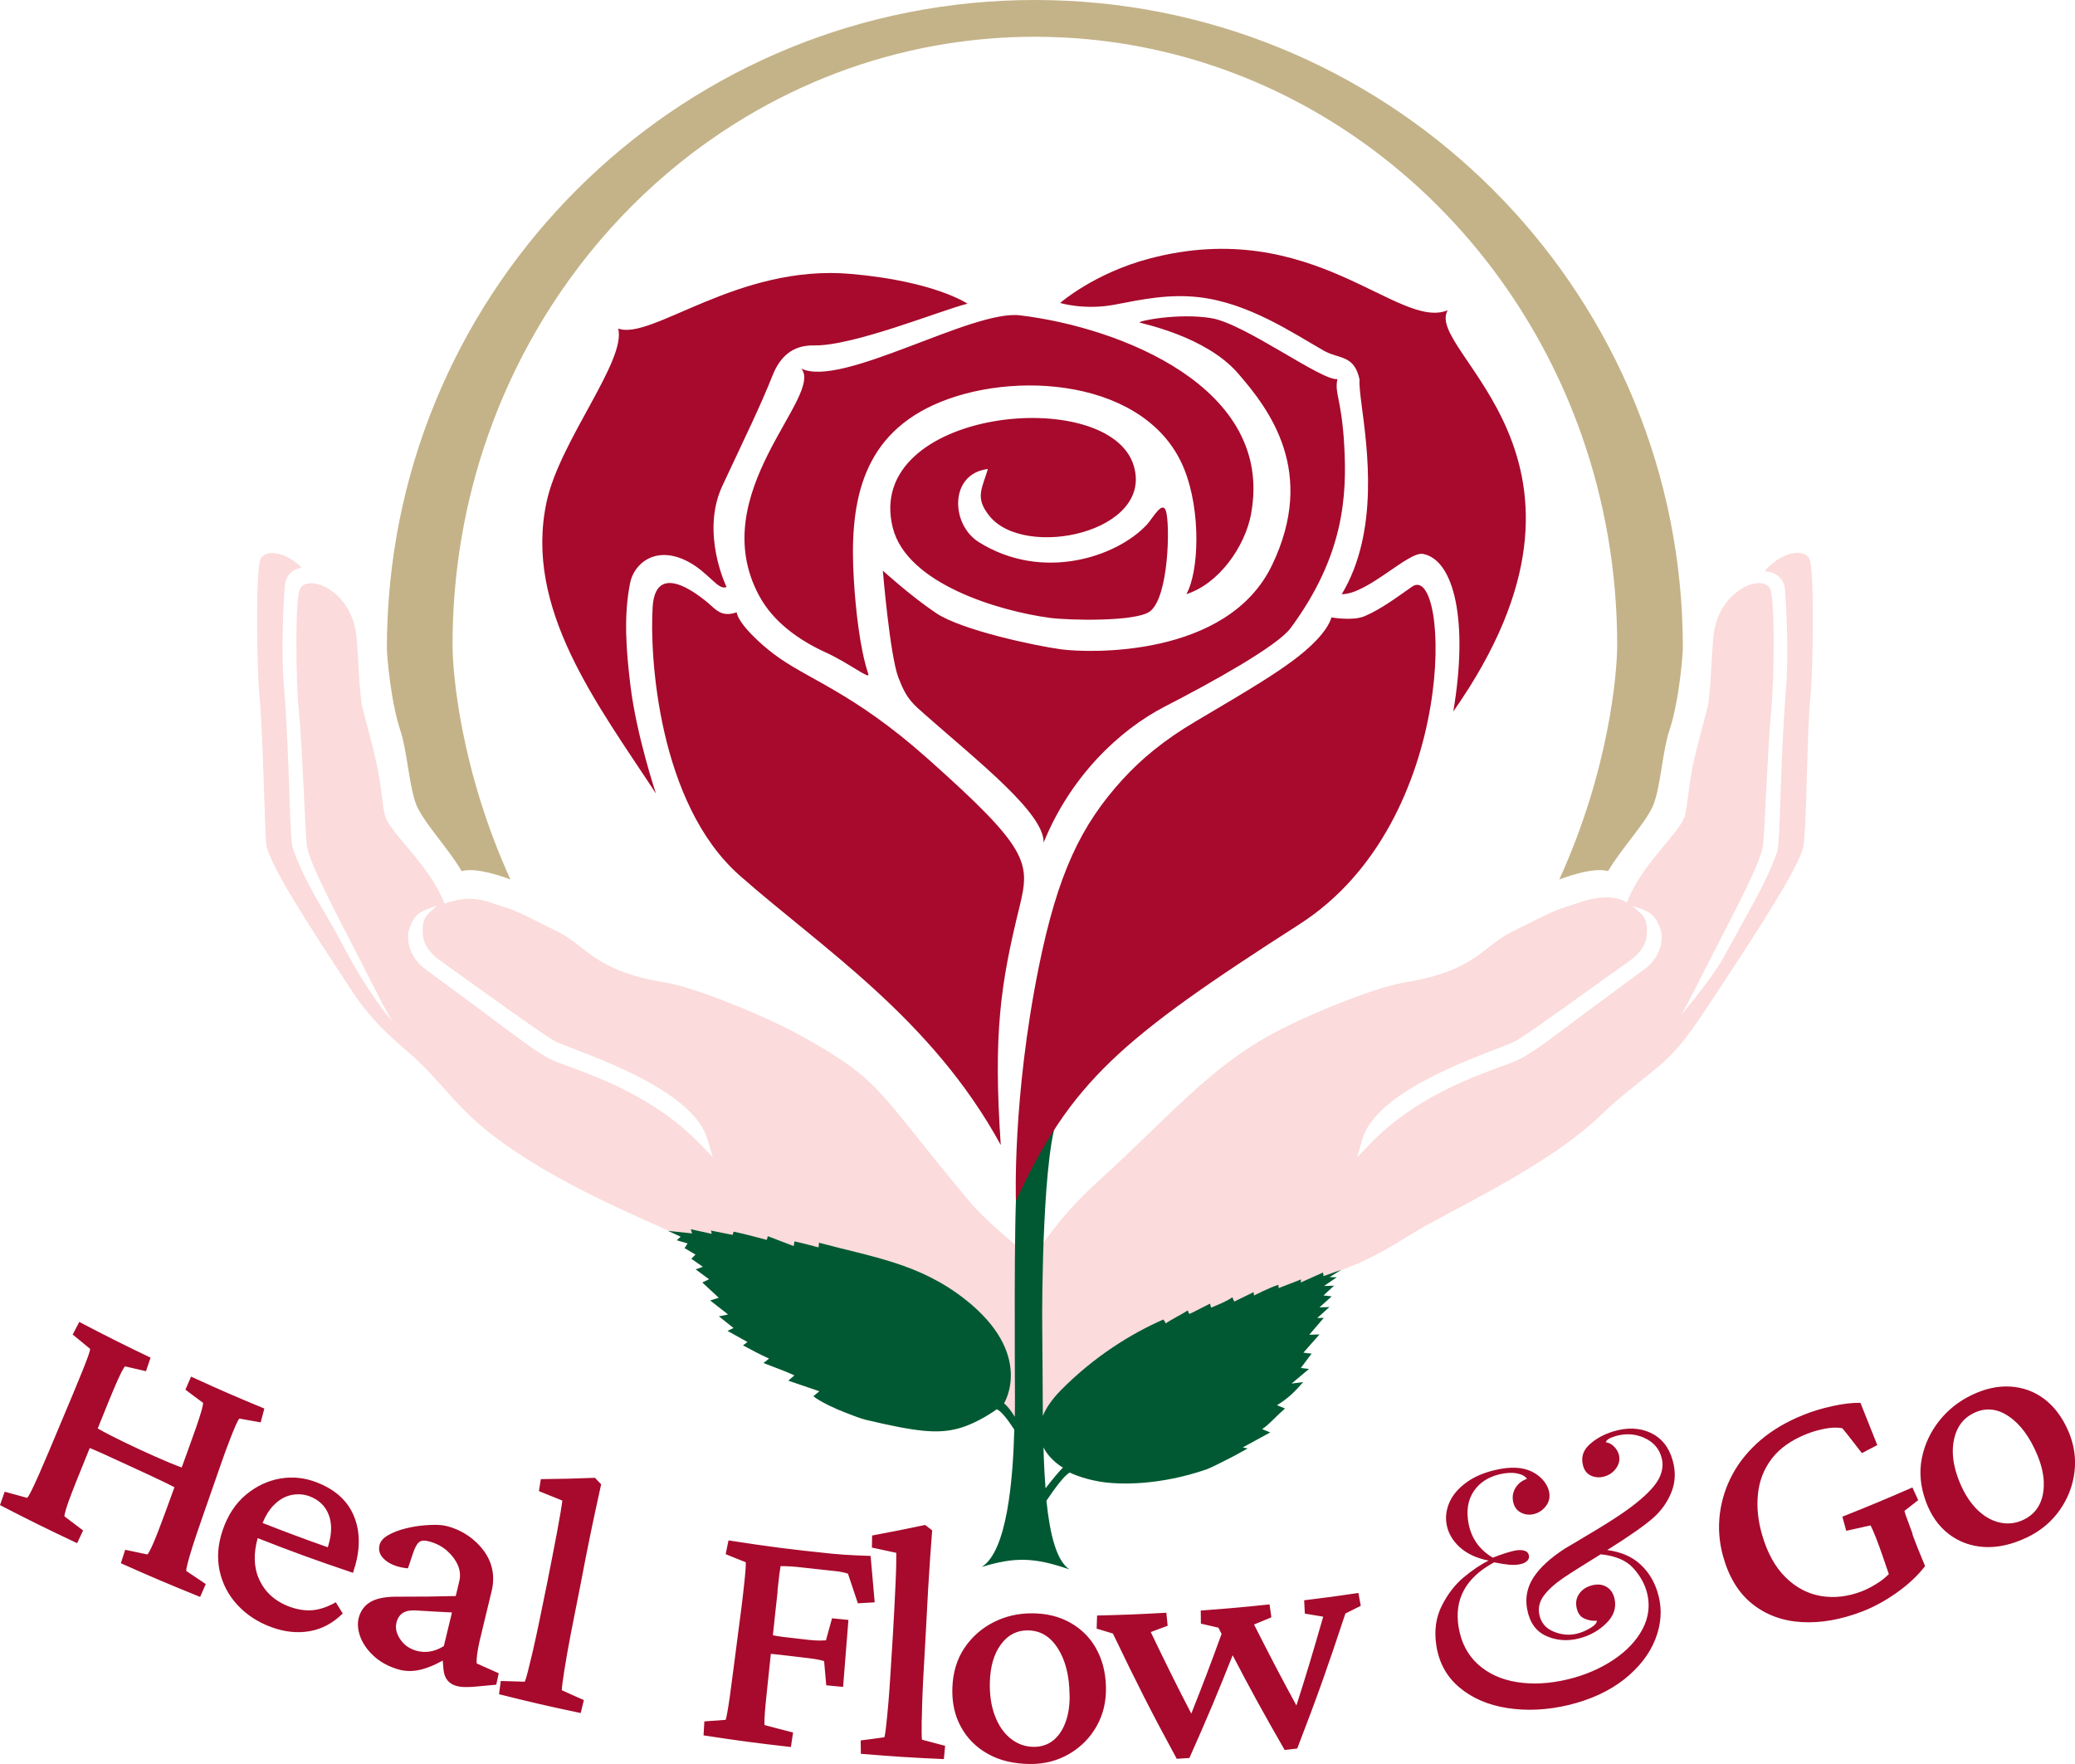 <?xml version="1.0" encoding="UTF-8"?>
<svg xmlns="http://www.w3.org/2000/svg" id="Laag_1" version="1.1" viewBox="0 0 283.46 240.94">
  <defs>
    <style>
      .st0 {
        fill: #005932;
      }

      .st1 {
        fill: #fbdbdb;
      }

      .st2 {
        fill: #c4b388;
      }

      .st3 {
        fill: #a70a2c;
      }
    </style>
  </defs>
  <path class="st3" d="M25.44,214.57c1.07.72,1.6,1.08,2.67,1.79-.31.71-.46,1.06-.77,1.76-4.35-1.76-6.52-2.68-10.83-4.6.24-.73.36-1.1.59-1.84,1.22.26,1.83.39,3.04.64.11-.12.29-.42.53-.92s.53-1.2.88-2.1.77-2.03,1.26-3.36c.39-1.08.72-1.97,1.02-2.8-.52-.27-1.1-.56-1.79-.89-.99-.48-2.29-1.08-3.9-1.82-1.67-.77-3.01-1.39-4.05-1.86-.71-.32-1.3-.57-1.83-.79-.33.82-.69,1.7-1.12,2.77-.54,1.32-.98,2.44-1.33,3.34-.35.91-.61,1.63-.77,2.16s-.24.89-.24,1.06c1.02.78,1.53,1.16,2.55,1.93-.32.7-.49,1.05-.81,1.74C6.3,208.78,4.19,207.74,0,205.58c.25-.73.38-1.1.64-1.83,1.23.34,1.84.51,3.07.84.12-.11.31-.43.57-.95.26-.52.59-1.23.99-2.13s.86-1.97,1.38-3.2c1.26-2.98,1.89-4.49,3.14-7.48.53-1.26.98-2.36,1.36-3.3.38-.94.67-1.69.87-2.24.2-.56.3-.91.29-1.05-.95-.78-1.43-1.17-2.38-1.96.36-.69.54-1.03.9-1.72,3.87,2.02,5.82,3,9.74,4.88-.25.74-.38,1.11-.63,1.85-1.14-.26-1.71-.39-2.86-.66-.1.09-.28.38-.53.87-.25.5-.57,1.2-.96,2.12-.39.91-.85,2.05-1.4,3.41-.31.78-.59,1.45-.84,2.08.51.29,1.09.61,1.82.98,1.05.54,2.35,1.17,3.92,1.9,1.53.71,2.84,1.28,3.9,1.73.73.3,1.32.53,1.83.72.23-.64.48-1.32.77-2.11.5-1.37.91-2.53,1.24-3.47.32-.94.56-1.68.71-2.22s.21-.88.2-1.03c-.97-.71-1.45-1.07-2.41-1.8.31-.71.46-1.07.77-1.78,3.98,1.82,5.98,2.69,10.01,4.36-.2.76-.3,1.13-.5,1.89-1.16-.2-1.75-.31-2.91-.52-.1.09-.27.4-.5.92-.23.52-.53,1.24-.88,2.17-.36.92-.77,2.06-1.24,3.41-1.07,3.06-1.6,4.59-2.66,7.64-.45,1.29-.82,2.4-1.12,3.34s-.51,1.69-.66,2.25c-.14.55-.21.92-.2,1.09h0ZM48.48,213.94c-.1.36-.15.53-.25.89-5.28-1.78-8.07-2.8-13.03-4.74-.58,2.09-.55,3.97.2,5.62.8,1.78,2.21,3.04,4.22,3.77,1.09.39,2.13.54,3.12.45.98-.1,2.03-.45,3.13-1.08.38.61.57.92.95,1.53-1.34,1.33-2.85,2.13-4.52,2.42-1.67.29-3.4.11-5.17-.53-1.9-.69-3.47-1.72-4.72-3.08s-2.05-2.93-2.42-4.69c-.37-1.77-.22-3.6.43-5.5.7-2.05,1.76-3.66,3.18-4.84,1.42-1.18,2.97-1.91,4.68-2.21,1.7-.29,3.38-.11,5.03.54,2.42.95,4.08,2.4,4.97,4.43s.97,4.37.22,7.04l-.02-.02ZM37.33,205.65c-.57.6-1.06,1.39-1.46,2.37,3.38,1.32,5.44,2.09,8.91,3.32.03-.11.06-.21.1-.35.47-1.6.47-2.98,0-4.15s-1.33-1.98-2.58-2.46c-.81-.3-1.65-.36-2.54-.17-.88.19-1.69.67-2.43,1.45h0ZM65.13,227.21c1.2.54,1.79.81,3,1.34-.14.62-.2.94-.34,1.56-1.12.11-1.69.16-2.81.26-.52.05-1.01.07-1.45.06-.44,0-.83-.06-1.15-.14-1.06-.29-1.66-1.02-1.79-2.19-.05-.53-.08-.89-.11-1.29-1.01.57-1.98.98-2.9,1.22-1.14.29-2.22.28-3.24-.03-1.34-.4-2.46-1.03-3.34-1.86s-1.48-1.72-1.81-2.66-.38-1.79-.17-2.56c.28-1,.86-1.73,1.73-2.19s2.13-.67,3.77-.64c3.11,0,4.66-.01,7.74-.09.2-.82.3-1.24.49-2.06.17-.72.1-1.43-.2-2.14-.3-.71-.78-1.35-1.42-1.93s-1.4-1-2.29-1.27c-.7-.22-1.21-.22-1.52-.01-.32.21-.61.72-.89,1.53-.28.84-.42,1.26-.7,2.1-1.3-.12-2.33-.49-3.08-1.1-.75-.62-1.01-1.33-.79-2.13.14-.51.53-.94,1.18-1.31s1.42-.67,2.32-.9c.9-.23,1.83-.38,2.79-.45.96-.07,1.92-.09,2.67.07,2.25.5,4.14,1.86,5.28,3.43,1.14,1.58,1.52,3.34,1.11,5.29-.68,2.85-1.03,4.27-1.71,7.1-.14.63-.25,1.2-.32,1.74-.07.53-.09.95-.05,1.24h0ZM61.73,220.24c-1.94-.09-2.91-.15-4.86-.27-.79-.05-1.4.06-1.83.33-.42.27-.72.7-.87,1.29-.19.74-.04,1.5.48,2.28.51.78,1.23,1.3,2.16,1.58.63.19,1.27.23,1.91.13s1.27-.35,1.91-.74c.44-1.83.66-2.75,1.11-4.59h-.01ZM73.88,202.04c-.1.65-.16.98-.26,1.63,1.28.52,1.92.78,3.2,1.29-.04.34-.12.89-.25,1.66s-.29,1.67-.48,2.69-.4,2.11-.63,3.27c-.22,1.16-.44,2.28-.66,3.36-.46,2.27-.7,3.41-1.16,5.67-.3,1.44-.58,2.72-.84,3.85-.27,1.13-.49,2.05-.67,2.78-.18.72-.33,1.21-.45,1.46-1.31-.03-1.96-.05-3.27-.1-.1.73-.14,1.09-.24,1.81,4.45,1.11,6.68,1.63,11.16,2.57.17-.71.26-1.06.43-1.77-1.21-.53-1.81-.8-3.01-1.35,0-.34.11-1.24.34-2.7.23-1.46.53-3.14.89-5.03.56-2.81.84-4.22,1.39-7.03.41-2.17.77-4.01,1.08-5.52.31-1.51.59-2.89.86-4.12.27-1.23.54-2.47.81-3.72-.34-.36-.51-.54-.84-.89-2.94.11-4.42.15-7.39.18h0ZM106.2,217.38c.07-.64.13-1.2.19-1.69.05-.49.1-.87.15-1.16s.08-.49.09-.61c.34-.02.78,0,1.32.03s1.05.08,1.54.14c1.83.21,2.75.31,4.58.5.34.03.65.08.96.14.3.06.57.13.81.22.53,1.61.8,2.42,1.35,4.04.92-.05,1.38-.07,2.3-.13-.23-2.54-.34-3.81-.56-6.34-.58-.02-1.19-.04-1.83-.07-.64-.03-1.26-.06-1.85-.1s-1.15-.09-1.66-.14c-5.64-.58-8.46-.94-14.07-1.81-.16.75-.23,1.13-.39,1.88,1.09.45,1.64.67,2.74,1.1.02.09.01.41-.02.94-.04.53-.1,1.24-.2,2.12-.09.88-.22,1.95-.37,3.19-.45,3.48-.68,5.22-1.13,8.69-.17,1.33-.32,2.47-.45,3.4s-.25,1.67-.35,2.21c-.1.54-.17.86-.22.98-1.16.09-1.74.13-2.91.21-.04.77-.06,1.15-.11,1.91,4.76.73,7.15,1.05,11.93,1.59.12-.79.18-1.19.3-1.98-1.56-.4-2.34-.6-3.9-1.02-.02-.12-.02-.43,0-.92.02-.49.07-1.15.15-2s.18-1.85.31-3c.16-1.47.28-2.67.4-3.8h.07c.41.04.82.08,1.24.13,1.42.17,2.13.26,3.56.42.54.06,1.01.13,1.42.2s.74.15.99.24c.11,1.32.17,1.98.29,3.3.92.09,1.38.14,2.3.22.29-3.65.44-5.49.73-9.15-.9-.08-1.35-.13-2.24-.22-.33,1.2-.5,1.81-.83,3.01-.16.01-.45.02-.86.03-.41,0-.93-.03-1.56-.1-1.41-.16-2.12-.24-3.53-.41-.46-.06-.89-.13-1.3-.21.12-1.11.24-2.3.4-3.75.09-.85.18-1.6.25-2.24h-.03ZM125.92,234.9c.02-1.48.08-3.18.17-5.1.16-2.86.24-4.29.4-7.15.11-2.2.21-4.08.3-5.62s.18-2.94.27-4.2.18-2.53.28-3.8c-.38-.29-.57-.44-.96-.74-2.88.61-4.33.9-7.24,1.44-.01.66-.02.99-.03,1.65,1.33.29,1.99.44,3.33.72,0,.34,0,.89-.01,1.67-.02.78-.05,1.69-.1,2.72-.05,1.04-.1,2.15-.16,3.32-.06,1.18-.12,2.32-.19,3.42-.1,1.56-.21,3.47-.36,5.78-.09,1.47-.19,2.78-.29,3.93s-.2,2.1-.28,2.84-.16,1.25-.24,1.51c-1.29.18-1.94.27-3.23.43,0,.73.01,1.1.02,1.83,4.53.37,6.8.52,11.34.72.07-.72.1-1.09.17-1.81-1.27-.33-1.9-.5-3.16-.84-.05-.34-.06-1.24-.04-2.72h.01ZM149.73,225.16c.85,1.5,1.31,3.25,1.35,5.27.05,1.96-.37,3.73-1.26,5.32s-2.14,2.86-3.74,3.8c-1.6.94-3.4,1.41-5.38,1.39-2.21-.02-4.13-.47-5.73-1.37-1.61-.89-2.84-2.13-3.7-3.7s-1.24-3.35-1.17-5.34c.08-2.14.64-3.96,1.67-5.47s2.35-2.67,3.97-3.49c1.62-.82,3.37-1.22,5.27-1.21,1.96.01,3.68.43,5.18,1.27s2.68,2,3.53,3.5v.03ZM146.11,231.54c-.02-2.63-.56-4.76-1.6-6.39-1.03-1.63-2.4-2.45-4.11-2.46-1.5-.01-2.72.63-3.67,1.92s-1.46,3.03-1.51,5.2c-.04,1.68.18,3.19.68,4.51.49,1.32,1.2,2.37,2.14,3.13s2,1.14,3.18,1.15c1.01,0,1.89-.28,2.63-.86.73-.58,1.3-1.4,1.7-2.48.4-1.07.59-2.31.57-3.72h-.01ZM178.16,218.61c.04.72.06,1.07.09,1.79,1,.17,1.5.26,2.51.42-1.42,4.94-2.24,7.68-3.66,12.13-2.2-4.05-3.5-6.54-5.79-11.06.95-.39,1.42-.58,2.37-.98-.1-.71-.15-1.06-.25-1.77-3.75.4-5.63.56-9.4.84,0,.72.01,1.08.02,1.79.95.23,1.43.34,2.39.55.15.3.29.56.44.85-1.53,4.2-2.54,6.87-4.14,10.89-2.1-4.05-3.35-6.59-5.54-11.14.93-.34,1.39-.51,2.31-.86-.07-.71-.11-1.07-.18-1.78-3.78.21-5.67.29-9.46.38-.02.72-.03,1.08-.06,1.79.89.27,1.33.41,2.22.67,3.33,6.92,5.07,10.38,8.72,17.11.69-.04,1.04-.06,1.73-.11,2.5-5.61,3.8-8.72,5.91-14.03,2.33,4.48,4.1,7.71,7.1,12.93.69-.07,1.03-.11,1.72-.19,2.81-7.29,4.12-11.01,6.58-18.44.84-.42,1.26-.62,2.1-1.05-.13-.7-.19-1.06-.32-1.76-2.96.44-4.45.64-7.42,1v.03ZM225.48,195.7c-1.53-.7-3.21-.75-5.08-.19-1.27.39-2.35.97-3.23,1.76s-1.2,1.72-.94,2.81c.17.73.54,1.22,1.12,1.48s1.18.29,1.82.11c.7-.2,1.24-.59,1.63-1.16s.51-1.18.35-1.81c-.1-.39-.31-.76-.64-1.1-.32-.34-.7-.54-1.14-.61.08-.31.49-.58,1.24-.81,1.4-.42,2.72-.36,3.98.2s2.07,1.47,2.4,2.74c.23.85.14,1.71-.25,2.59s-1.23,1.89-2.53,3.01c-.89.77-1.91,1.53-3.04,2.28-1.14.76-2.57,1.66-4.31,2.68-1.23.75-1.85,1.11-3.09,1.84-1.99,1.29-3.42,2.6-4.29,3.95s-1.16,2.81-.85,4.38c.35,1.79,1.21,2.99,2.61,3.61,1.39.62,2.89.73,4.47.33,1.45-.37,2.7-1.06,3.73-2.08s1.4-2.15,1.11-3.37c-.17-.74-.54-1.27-1.1-1.6-.56-.33-1.22-.4-1.98-.2-.76.2-1.34.58-1.73,1.14-.4.56-.52,1.2-.36,1.94.15.71.49,1.19,1.02,1.44s1.11.36,1.75.32c-.03.33-.34.67-.95,1.02-.6.35-1.18.59-1.73.73-1.06.27-2.14.18-3.23-.27-1.09-.45-1.74-1.23-1.96-2.34-.18-.92.03-1.79.63-2.59.6-.81,1.51-1.62,2.73-2.45,1.07-.73,2.76-1.77,5.02-3.18,2,.2,3.49.82,4.45,1.88.96,1.06,1.6,2.21,1.9,3.43.41,1.68.21,3.32-.63,4.91s-2.17,2.99-3.98,4.2c-1.82,1.21-3.9,2.1-6.23,2.66-2.5.6-4.83.72-6.98.37-2.15-.35-3.92-1.17-5.32-2.45s-2.26-2.96-2.61-5.03c-.64-3.86,1-6.78,4.84-8.87.78.15,1.45.26,2.02.32.57.06,1.1.04,1.6-.08.41-.09.71-.25.92-.46.2-.21.28-.45.22-.73-.07-.34-.29-.56-.67-.66s-.85-.09-1.41.04c-.84.2-1.79.51-2.85.93-1.86-1.1-2.96-2.69-3.33-4.75-.31-1.72-.06-3.16.73-4.33.79-1.17,1.97-1.94,3.53-2.31.9-.21,1.69-.25,2.37-.12.68.14,1.13.38,1.37.74-.68.24-1.2.64-1.56,1.22s-.47,1.21-.34,1.88c.14.7.49,1.21,1.05,1.5.56.3,1.16.37,1.81.21.67-.17,1.22-.54,1.65-1.12s.56-1.23.4-1.96c-.11-.52-.37-1.02-.78-1.51-.41-.49-.93-.89-1.57-1.21-1.31-.63-2.96-.69-4.98-.22-1.59.37-2.92.94-3.99,1.73-1.07.78-1.82,1.67-2.27,2.66-.44.99-.58,2-.41,3.01.2,1.17.79,2.21,1.78,3.13,1,.91,2.32,1.53,3.97,1.85-1.07.52-2.2,1.28-3.4,2.28-1.2.99-2.19,2.29-3,3.89s-1.06,3.42-.74,5.46c.36,2.32,1.4,4.22,3.13,5.68s3.92,2.42,6.56,2.83c2.64.41,5.42.28,8.3-.4,3.08-.73,5.65-1.93,7.69-3.54,2.03-1.62,3.44-3.45,4.23-5.46.79-2.01.93-3.97.46-5.86-.43-1.74-1.24-3.17-2.41-4.28-1.17-1.12-2.71-1.79-4.62-2.04,3.19-2,5.28-3.49,6.3-4.41,1.16-1.04,1.99-2.25,2.5-3.58s.56-2.73.16-4.18c-.51-1.87-1.53-3.15-3.06-3.85h.02ZM261.28,209.52c-.27-.76-.52-1.42-.74-2s-.35-.96-.38-1.15c.75-.58,1.13-.88,1.88-1.47-.31-.69-.47-1.04-.79-1.73-3.81,1.66-5.72,2.46-9.57,3.99.21.77.32,1.16.53,1.93,1.33-.29,1.99-.44,3.32-.74.19.36.42.89.71,1.61.28.72.57,1.5.86,2.34.38,1.1.65,1.88.93,2.71-.38.37-.79.72-1.26,1.04-.85.57-1.65,1-2.4,1.29-1.9.74-3.77.96-5.59.66s-3.44-1.16-4.86-2.56-2.48-3.32-3.19-5.75c-.58-1.96-.77-3.84-.58-5.65s.82-3.41,1.9-4.82,2.66-2.52,4.76-3.36c.73-.29,1.54-.53,2.44-.71s1.71-.21,2.42-.07c.7.81,2,2.54,2.68,3.4.84-.44,1.26-.65,2.1-1.1-.92-2.31-1.38-3.47-2.3-5.77-1.11-.02-2.37.12-3.8.44-1.43.31-2.75.71-3.97,1.2-2.29.92-4.23,2.06-5.85,3.43-1.61,1.38-2.88,2.91-3.81,4.61-.93,1.7-1.52,3.51-1.77,5.43s-.11,3.87.43,5.83c.79,2.85,2.12,5.04,4,6.53,1.88,1.5,4.14,2.33,6.75,2.48,2.61.15,5.4-.34,8.32-1.47,1.57-.61,3.14-1.47,4.7-2.58s2.84-2.31,3.83-3.6c-.32-.79-.62-1.52-.9-2.19-.27-.67-.56-1.41-.85-2.22l.05.02ZM283.39,201.04c-.23,1.9-.9,3.65-2.03,5.24-1.13,1.6-2.62,2.84-4.47,3.72-2.06.98-4.02,1.41-5.85,1.3-1.83-.11-3.45-.71-4.85-1.79s-2.43-2.57-3.12-4.47c-.74-2.04-.91-4-.53-5.88.38-1.88,1.17-3.57,2.36-5.08,1.2-1.51,2.67-2.68,4.44-3.53,1.82-.88,3.59-1.27,5.31-1.16s3.26.67,4.62,1.7,2.45,2.48,3.27,4.36c.79,1.82,1.08,3.68.85,5.58h0ZM279.2,202.5c-.04-1.18-.33-2.43-.88-3.75-1.02-2.46-2.33-4.23-3.92-5.3-1.58-1.07-3.16-1.22-4.76-.45-1.4.67-2.29,1.82-2.68,3.48s-.2,3.51.58,5.57c.61,1.6,1.38,2.9,2.34,3.92.96,1.02,2.02,1.67,3.18,1.96,1.16.29,2.3.17,3.39-.36.94-.45,1.65-1.12,2.11-1.99.46-.87.67-1.9.63-3.08h0Z"></path>
  <path class="st1" d="M247.15,76.29c-.8-1.46-3.9-.86-6.11,1.74.58,0,1.18.16,1.7.52.47.32,1.05.94,1.12,2.05.16,2.54.52,8.75.12,13.56-.43,5.18-.61,10.49-.75,14.76-.16,4.72-.24,6.85-.5,7.56-1.45,4.1-3.68,7.65-5.65,11.35l-1.46,2.64c-1.09,2.05-3.56,5.31-5.92,8.12.58-1.03,1.18-2.18,1.83-3.47,4.47-8.87,8.87-16.81,9.3-19.57.22-1.46.68-14.3,1.14-18.66.38-3.69.55-15.17-.18-16.5-.32-.59-1.02-.83-1.87-.72-.78.09-1.7.46-2.57,1.12-1.61,1.2-3.07,3.34-3.31,6.38-.44,5.8-.18,4.27-.63,8.65-.1.99-1.51,5.56-2.18,8.88-.63,3.17-.8,6.29-1.17,7.05-1.25,2.67-5.86,6.43-7.82,11.51-1.9-1.12-4.52-.66-6.35-.04-3.94,1.36-2.17.44-9.43,4.09-3.9,1.96-4.91,5.31-14.61,6.89-4.29.71-13.98,4.72-18.54,7.28-8.47,4.72-13.95,11.41-23.53,20.09-3.62,3.28-6.25,6.61-8.75,10.39-2.46-1.99-6.55-5.43-8.49-7.73-13-15.5-11.79-16.44-23.08-22.74-4.58-2.55-14.24-6.57-18.54-7.28-9.7-1.58-10.72-4.93-14.61-6.89-7.26-3.65-5.49-2.73-9.45-4.09-1.82-.62-3.73-.66-6.14.18-1.98-5.09-6.76-8.97-8.01-11.64-.37-.77-.53-3.88-1.18-7.05-.66-3.32-2.08-7.9-2.18-8.88-.46-4.38-.19-2.85-.63-8.65-.21-2.7-1.37-4.69-2.76-5.95-1.02-.92-2.15-1.45-3.1-1.55-.86-.1-1.55.13-1.87.72-.72,1.33-.56,12.81-.18,16.5.46,4.35.9,17.19,1.12,18.66.43,2.76,4.83,10.7,9.31,19.57.84,1.67,1.61,3.1,2.33,4.37-2.2-2.61-4.55-6.3-6.38-9.74-.4-.77-.83-1.55-1.25-2.33-1.74-3.2-4.25-6.8-5.92-11.5-.25-.72-.32-2.83-.49-7.56-.15-4.28-.34-9.59-.75-14.76-.4-4.81-.06-11.03.1-13.47.09-1.21.66-1.83,1.14-2.15.37-.25.78-.4,1.21-.46-2.15-2.15-4.89-2.58-5.62-1.22-.72,1.33-.53,15.26-.15,18.95.46,4.35.71,18.68.93,20.15.43,2.77,6.29,11.73,11.69,19.94,3.31,5.02,6.53,7.21,8.89,9.42,2.54,2.39,4.31,4.8,7,7.41,7.39,7.18,20.32,12.74,25.68,15.16,21.34,9.61,9.93,3.83,29.65,14.85,3.44,1.92,15.78,5.11,21.38,15.12,0,0,16.52-8.14,26.02-14.47,18.79-12.5,14.04-6.72,26.12-14.29,5.05-3.17,18.63-9.17,25.99-16.37,2.89-2.83,6.79-5.53,8.9-7.55,2.1-2,3.68-4.27,6.97-9.28,5.4-8.21,11.28-17.16,11.7-19.94.44-2.91.46-15.69.93-20.15.38-3.69.58-17.62-.15-18.95v-.03ZM95.57,156.21c-5.9-6.14-13.64-8.99-17.78-10.51-1.36-.5-2.36-.87-2.95-1.21-1.89-1.09-2.95-1.89-6.48-4.52-1.92-1.45-4.59-3.44-8.55-6.33-.53-.4-1.09-.81-1.68-1.24-2.08-1.52-2.7-3.87-2.26-5.39.1-.35.22-.65.35-.92.56-1.21,1.33-1.56,1.98-1.86.35-.15,1.4-.47,1.55-.52-.1.07-.55.43-1.17,1.02-.56.53-.96,1.27-.8,3.07.12,1.24.94,2.42,2.44,3.47,1.98,1.42,3.94,2.82,5.77,4.13,4.6,3.29,8.58,6.14,9.86,6.83.4.21,1.36.58,2.55,1.03,5.36,2.07,16.49,6.35,18.23,12.31l.74,2.49-1.8-1.87v.02ZM224.61,132.41c-.58.43-1.14.83-1.67,1.23-3.96,2.91-6.63,4.9-8.56,6.35-3.51,2.63-4.58,3.42-6.48,4.52-.59.34-1.58.71-2.95,1.21-4.15,1.52-11.87,4.37-17.77,10.51l-1.8,1.87.72-2.49c1.76-5.96,12.88-10.24,18.23-12.31,1.21-.46,2.17-.83,2.55-1.03,1.3-.69,5.27-3.54,9.86-6.83,1.83-1.31,3.79-2.72,5.79-4.13,1.49-1.05,2.3-2.23,2.42-3.47.18-1.8-.24-2.54-.8-3.07-.61-.59-1.05-.94-1.15-1.02.15.04,1.2.37,1.53.52.66.3,1.43.65,1.99,1.86.13.27.25.56.35.92.44,1.52-.19,3.87-2.27,5.39v-.03Z"></path>
  <path class="st0" d="M181.66,174.42l1.57-.98-2.42.86-.08-.49-3.06,1.37.08-.43-3.08,1.19-.03-.45c-1.16.35-3.33,1.46-3.33,1.46l-.06-.46-2.64,1.29-.27-.59c-.57.5-2.9,1.42-2.9,1.42l-.14-.55c-.86.42-1.93,1.01-2.82,1.41-.11-.12-.13-.27-.22-.48-.94.61-2.13,1.16-3.01,1.77-.09-.2-.19-.36-.33-.53-4.5,1.97-9.48,5.1-13.96,9.62-1.28,1.29-2.06,2.48-2.5,3.54-.04-3.95-.03-8.03-.08-11.83-.06-4.05.07-24.96,2.28-29.27,0,0-5.45,5.91-5.73,8.92-.45,4.96-.28,26.76-.28,29.6,0,.77,0,1.69-.02,2.71-.45-.74-.92-1.38-1.47-1.85,0,0,4.23-6.7-5.35-14.22-6.24-4.9-12.7-5.76-19.93-7.71l-.06.64s-2.39-.64-3.29-.82l-.1.64-3.54-1.35-.14.51s-3.26-.89-4.53-1.13l-.14.44-2.97-.59.13.45-2.87-.63.18.57-3.3-.35,1.74.8-.55.48,1.49.44-.41.64,1.49.88-.57.57,1.58,1.1-.99.35,1.83,1.35-.92.44,2.25,2.09-1.17.37,2.43,1.9c-.34.11-.91.2-1.25.26l2.01,1.6-.83.39,2.73,1.52-.61.46c1.58.84,2.04,1.1,3.56,1.81l-.77.6c1.9.75,2.95,1.09,4.23,1.69l-.83.72,4.24,1.45-.82.68c.92.75,3.15,1.78,4.34,2.22.69.26,2.05.81,2.79.99,6.87,1.62,9.85,1.99,12.79,1.16,2.64-.74,5.13-2.59,5.13-2.59.6.22,1.52,1.42,2.4,2.78-.18,6.85-.98,16.62-4.46,18.76,4.45-1.36,7.12-1.36,11.98.33-1.75-1.2-2.65-4.73-3.13-9.38,1.11-1.66,2.47-3.49,3.19-3.85,0,0,1.51.79,4.04,1.23,2.82.49,8.36.5,14.6-1.65.67-.23,1.88-.88,2.5-1.18,1.07-.52,2.12-1.11,3.16-1.69l-.67-.14,3.75-2.05-1.1-.45c1.07-.73,1.65-1.52,3.12-2.82l-1.1-.45c1.57-.93,2.54-1.96,3.59-3.16l-1.59.21,2.38-2-1.12-.13,1.48-1.97c-.32-.02-.79-.06-1.12-.13l2.19-2.48-1.39.04,1.98-2.31-.9.03,1.67-1.5-1.36.04,1.67-1.5-1.12-.13,1.44-1.33-1.36.04,1.73-1.19-.96-.02v-.02ZM142.83,203.28c-.14-1.75-.23-3.63-.28-5.58.9,1.8,2.65,2.75,2.65,2.75-.57.59-1.47,1.65-2.37,2.83Z"></path>
  <path class="st3" d="M177.55,126.22c-24.56,15.73-31.22,21.54-38.77,37.8,0,0-.5-14.05,3.13-31.96,2.6-12.81,5.78-19.38,11.45-25.6,2.54-2.78,5.67-5.39,9.93-7.9,8.45-4.98,10.76-6.45,13.21-8.24s4.8-4.05,5.39-5.99c0,0,2.9.52,4.51-.16,2.33-.99,4.61-2.73,6.5-4.04,5.14-3.56,6.65,31.99-15.36,46.09h0ZM136.71,156.38c-1.03-15.18-.05-21.92,2.56-32.51,1.49-6.07,1.34-7.89-12.52-20.23-10.42-9.27-16.48-10.81-21.17-14.4-1.75-1.34-4.66-3.99-4.95-5.6-1.18.39-2.1.36-3.22-.68s-7.8-6.88-8.25-.1c-.44,6.75.77,26.9,11.87,36.71,11.1,9.81,26.22,19.49,35.68,36.82h0ZM170.91,70.15c3.18-17.24-17.92-25.44-31.58-27.08-6.57-.79-24.41,9.97-29.87,7.27,3.16,3.74-13.32,17.02-5.75,31.04,1.93,3.57,5.4,6.05,9.1,7.74,3.15,1.43,6.09,3.79,5.81,2.95-1.2-3.59-1.75-9.12-1.98-12.89-.62-10.09.84-19.25,10.85-23.85,10.73-4.93,29.33-3.64,34.29,8.76,2.32,5.79,2,14.03.29,17.06,4.43-1.4,8.02-6.49,8.85-11h-.01ZM159.27,69.78c-.48-1.47-1.8,1.01-2.58,1.86-4.07,4.4-14.24,7.87-22.97,2.41-3.88-2.42-4.05-9.36,1.23-9.99-.79,2.7-1.81,3.9.21,6.41,4.82,6.01,22.44,2.23,19.72-6.85-3.34-11.16-36.99-7.8-32.92,8.46,1.92,7.67,14.52,11.38,21.44,12.31,2.52.34,11.77.57,13.69-.88,2.59-1.95,2.77-11.92,2.18-13.74h0ZM120.6,77.93s.96,11.51,2.11,14.57,2,3.64,3.89,5.31c7.1,6.26,16.05,13.28,15.97,17.27,3.65-8.99,10.31-15.36,16.57-18.58s15.32-8.22,17.16-10.7c7.31-9.89,7.72-18.09,7.33-25-.37-6.4-1.35-7.02-.93-9.02-2.12.29-12.62-7.56-17.21-8.32s-10.23.42-9.79.6,9.02,1.88,13.4,6.91,10.78,13.51,4.67,26.22c-6.11,12.72-25.15,12-28.81,11.5-3.66-.5-13.62-2.62-17.1-4.96s-7.26-5.79-7.26-5.79h0ZM89.6,108.36s-2.64-7.88-3.47-14.66c-.59-4.82-.96-9.56-.05-14.08.54-2.69,3.56-5.23,7.95-2.89,2.79,1.48,4.11,4,5.22,3.44,0,0-3.59-7.34-.57-13.81s5.22-10.94,6.87-15.11c.95-2.38,2.61-4.13,5.63-4.07,5.39.11,17.38-4.81,20.99-5.7,0,0-4.46-3.07-15.96-4.07-15.45-1.35-27.16,9.12-31.76,7.47,1.14,4.35-7.94,15.28-9.76,23.58-3.21,14.62,6.92,27.71,14.9,39.9h.01ZM197.79,42.37c-6.79,2.84-18.43-12.97-40.81-7.04-7.52,1.99-12.16,6.05-12.16,6.05,0,0,3.34,1.02,7.46.23,3.65-.7,7.4-1.5,11.55-1.01,6.71.78,12.7,4.83,16.98,7.28,2.11,1.21,4.19.52,4.92,3.98-.07.64.07,1.82.27,3.4h0c.77,5.92,2.45,17.35-2.71,25.9,3.56,0,9.1-5.87,11.1-5.5,4.24.79,6.24,9.14,4.14,21.52,24.31-34.67-4.19-49.18-.75-54.82h0Z"></path>
  <path class="st2" d="M229.78,83.97C227.41,37.19,188.74,0,141.37,0S55.34,37.19,52.97,83.97c-.08,1.51-.12,3.03-.12,4.56,0,.83.49,7.21,1.85,11.27.9,2.69,1.15,7.24,2.09,9.91.84,2.39,4.44,6.11,6.27,9.27,2.25-.63,6.67,1.15,6.67,1.15-6.81-14.96-7.91-28.21-7.91-32.05,0-10.04,1.7-19.65,4.83-28.56,1.78-5.09,4.03-9.94,6.69-14.51.66-1.14,1.35-2.27,2.07-3.37,6.43-9.94,14.87-18.35,24.72-24.59,1.09-.69,2.2-1.36,3.33-2,7.89-4.47,16.59-7.6,25.8-9.07,3.95-.63,8-.96,12.11-.96,1.37,0,2.74.04,4.09.11,32.54,1.72,59.92,23.86,70.63,54.39,3.12,8.91,4.83,18.52,4.83,28.56,0,3.84-1.09,17.09-7.91,32.05,0,0,4.43-1.78,6.67-1.15,1.83-3.16,5.43-6.88,6.27-9.27.94-2.67,1.19-7.23,2.09-9.91,1.36-4.06,1.85-10.44,1.85-11.27,0-1.53-.04-3.05-.12-4.56h.02Z"></path>
</svg>
